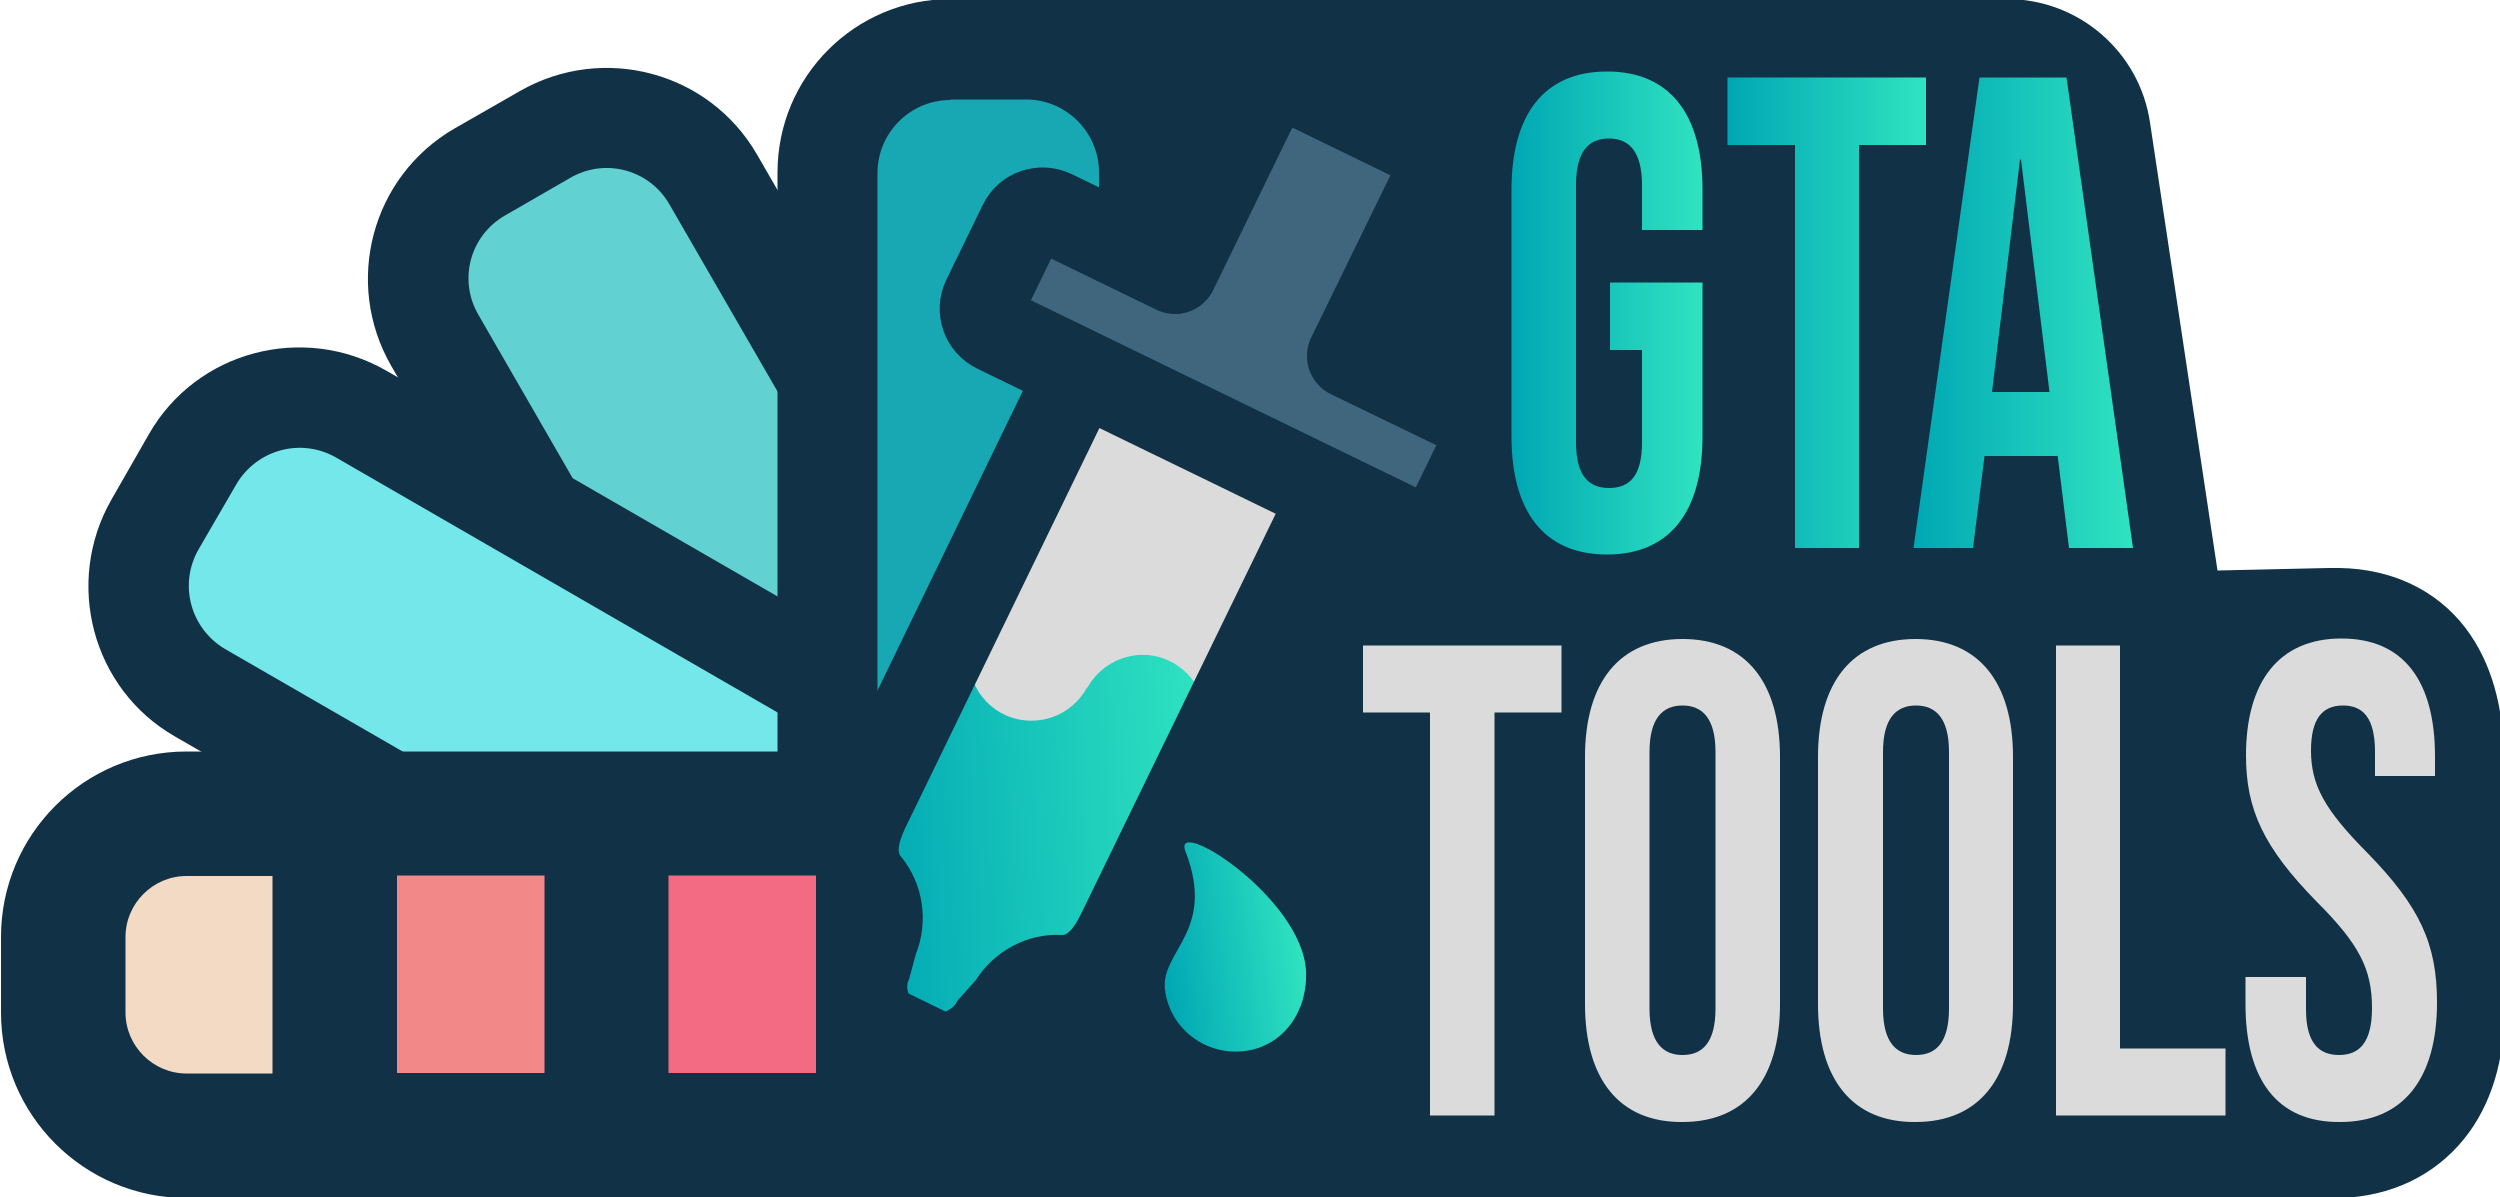 <?xml version="1.0" encoding="utf-8"?>
<!-- Generator: Adobe Illustrator 22.0.1, SVG Export Plug-In . SVG Version: 6.00 Build 0)  -->
<svg version="1.1" id="Layer_1" xmlns="http://www.w3.org/2000/svg" xmlns:xlink="http://www.w3.org/1999/xlink" x="0px" y="0px"
	 viewBox="0 0 500 239.4" style="enable-background:new 0 0 500 239.4;" xml:space="preserve">
<style type="text/css">
	.st0{display:none;fill:#18A8B3;}
	.st1{fill:#113246;}
	.st2{fill:none;}
	.st3{fill:#62D1D1;}
	.st4{fill:#73E7EA;}
	.st5{fill:#18A8B3;}
	.st6{fill:#F26B83;}
	.st7{fill:#F28888;}
	.st8{fill:#F2DAC4;}
	.st9{fill:#DBDBDB;}
	.st10{fill:url(#SVGID_1_);}
	.st11{fill:#40667D;stroke:#113246;stroke-width:17;stroke-linecap:round;stroke-linejoin:round;stroke-miterlimit:10;}
	.st12{fill:url(#SVGID_2_);}
	.st13{fill:url(#SVGID_3_);}
	.st14{fill:url(#SVGID_4_);}
	.st15{fill:url(#SVGID_5_);}
</style>
<path class="st0" d="M170.3,157.9c0,0,40.4-30.8,39-57.8c-1.4-27,39.2,57.8,39.2,57.8l-3.5,24.7l12.8,32.2l-13.8,13l-15.4-8.1
	L207.8,198l-14.1-6.7L170.3,157.9z"/>
<g>
	<path class="st1" d="M466.7,239.7c0.4,0,0.8,0,1.2,0l0,0H466.7z"/>
	<line class="st2" x1="269" y1="143.9" x2="269" y2="-7"/>
	<g>
		<path class="st3" d="M83.2,41.7l38.6-22.2c4.7-2.7,10.8-1.1,13.5,3.6l98.6,171c2.7,4.7,1.1,10.8-3.6,13.5l-38.6,22.2
			c-4.7,2.7-10.8,1.1-13.5-3.6L79.6,55.3C76.9,50.5,78.5,44.5,83.2,41.7z"/>
		<path class="st1" d="M162.1,218.5L78.2,73.1c-9.5-16.6-3.9-37.8,12.7-47.4l13.1-7.5c16.6-9.5,37.8-3.9,47.4,12.7l84,145.4
			c9.5,16.6,3.9,37.8-12.7,47.4l-13.1,7.5C193,240.7,171.8,235.1,162.1,218.5z M101,43.1c-7,4-9.4,12.9-5.3,19.9l83.9,145.4
			c4,7,12.9,9.4,19.9,5.3l13.1-7.5c7-4,9.4-12.9,5.3-19.9l-84-145.4c-4-7-12.9-9.4-19.9-5.3L101,43.1z"/>
	</g>
	<g>
		<path class="st4" d="M23.7,117.6L46,79.1c2.7-4.8,8.7-6.4,13.5-3.6l170.9,98.7c4.8,2.7,6.4,8.7,3.6,13.5l-22.3,38.6
			c-2.7,4.8-8.7,6.4-13.5,3.6l-171-98.7C22.5,128.4,20.9,122.4,23.7,117.6z"/>
		<path class="st1" d="M180.4,231.2L35,147.3c-16.6-9.5-22.2-30.8-12.7-47.4l7.5-13.1c9.5-16.6,30.8-22.2,47.4-12.7L222.6,158
			c16.6,9.5,22.2,30.8,12.7,47.4l-7.5,13.1C218.2,235.1,197,240.7,180.4,231.2z M39.7,109.9c-4,7-1.6,15.8,5.3,19.9l145.4,83.9
			c7,4,15.8,1.6,19.9-5.3l7.5-13.1c4-7,1.6-15.8-5.3-19.9L67.2,91.5c-7-4-15.8-1.6-19.9,5.3L39.7,109.9z"/>
	</g>
	<line class="st2" x1="87.1" y1="170.7" x2="87.1" y2="7.8"/>
	<line class="st2" x1="167.5" y1="174.8" x2="167.5" y2="9.9"/>
	<g>
		<path class="st5" d="M175.5,9.9H220c5.5,0,9.9,4.4,9.9,9.9v197.3c0,5.5-4.4,9.9-9.9,9.9h-44.5c-5.5,0-9.9-4.4-9.9-9.9V19.8
			C165.5,14.3,170,9.9,175.5,9.9z"/>
		<path class="st1" d="M155.5,202.4V34.5c0-19.2,15.5-34.7,34.7-34.7h15.1c19.2,0,34.7,15.5,34.7,34.7v167.9
			c0,19.2-15.5,34.7-34.7,34.7h-15.1C171,237.1,155.5,221.5,155.5,202.4z M190.1,20c-8,0-14.6,6.5-14.6,14.6v167.9
			c0,8,6.5,14.6,14.6,14.6h15.1c8,0,14.6-6.5,14.6-14.6v-168c0-8-6.5-14.6-14.6-14.6h-15.1V20z"/>
	</g>
	<g>
		<rect x="130" y="170.7" class="st6" width="37.1" height="48.6"/>
	</g>
	<rect x="76.8" y="172.3" class="st7" width="35.3" height="45.5"/>
	<rect x="23.6" y="172.3" class="st8" width="35.3" height="45.5"/>
	<path class="st1" d="M500.8,152.2c0-10.9-2.6-19.9-7.7-26.6c-5.8-7.6-14.7-11.8-25.1-12h-2.3l-22.2,0.5L430,24.5
		c-2.1-14.2-14.3-24.7-28.7-24.7H187.8L240,40.7l-52.2,109.6H37.3c-20.5,0-37.1,16.6-37.1,37.1v15.1c0,20.5,16.6,37.1,37.1,37.1
		h42.1v-0.1h108.3v0.1H364h46.1h56.7c0.4,0,0.8,0,1.2,0c10.2-0.3,18.9-4.5,24.8-11.8c5.5-6.8,8.2-15.9,8.2-27
		C501,198.6,500.8,152.2,500.8,152.2z M54.5,214.7H37.3c-6.7,0-12.2-5.5-12.2-12.2v-15.1c0-6.7,5.5-12.2,12.2-12.2h17.2V214.7z
		 M108.9,214.6H79.4v-39.5h29.5V214.6z M163.2,214.6h-29.5v-39.5h29.5V214.6z"/>
	<g>
		<path class="st1" d="M80.9,174.1v41.6l0,0V174.1L80.9,174.1z"/>
	</g>
	<g>
		<path class="st7" d="M201.7,194.8L201.7,194.8L201.7,194.8z"/>
	</g>
	<rect x="179.1" y="160.5" class="st1" width="12.9" height="16"/>
	<g>
		<polygon class="st9" points="223,70.3 173.5,163.1 174.3,185.7 201.7,200.6 217.5,196.6 266.9,91.7 		"/>
		
			<linearGradient id="SVGID_1_" gradientUnits="userSpaceOnUse" x1="153.351" y1="421.952" x2="223.312" y2="421.952" gradientTransform="matrix(0.998 -6.907058e-02 6.907058e-02 0.998 -9.529 -241.6)">
			<stop  offset="0" style="stop-color:#00A7B4"/>
			<stop  offset="1" style="stop-color:#30E3C0"/>
		</linearGradient>
		<path class="st10" d="M177.8,186l-3.8-13.4l19.7-42.5l0.2,0.1c-0.1,0.7-0.1,1.5-0.1,2.3c0.5,6.9,6.4,12.1,13.4,11.6
			c4.4-0.3,8.2-2.9,10.2-6.6h0.1c2-3.6,5.7-6.1,10.1-6.5c6.9-0.5,12.9,4.7,13.4,11.6c0.2,2.4-0.4,4.6-1.4,6.7l0,0l-0.1,0.2
			c-0.3,0.5-0.5,1-0.9,1.4l-26.5,42.5l-6.9,1.2l-11.9,9.9l-18.6-5.4L177.8,186z"/>
		<g>
			<path class="st1" d="M190,219.3c-2.8,0.2-5.5-0.3-8-1.5l-8.3-4c-3.8-1.8-6.7-5.3-8.2-9.6c-1.7-5.1-1.4-10.9,0.8-15.6l1-4.2
				c0.3-0.8,0.2-1.7-0.3-2.3c-3.7-4.4-7-12.2-1.3-23.8L216,54.6c5.5-11.2,19.2-15.9,30.4-10.4l24.8,12.1c5.5,2.7,9.6,7.4,11.6,13.1
				s1.6,11.9-1.1,17.3l-50.3,103.5c-6,12.4-15.1,13.9-19.9,13.6c-0.7,0-1.5,0.4-2,1.2l-3.1,3.2c-2.3,4.6-6.9,8.4-11.9,10.1
				C193,218.9,191.5,219.2,190,219.3z M181.7,198.7l7.4,3.6c0.7-0.2,1.9-1.1,2.2-1.8l0.3-0.5l3.5-3.9c3.8-6,10.5-9.5,17.3-9.1
				c1.4,0.1,2.8-2.2,3.7-4l50.4-103.6c0.7-1.4,0.8-2.9,0.3-4.4s-1.6-2.7-3-3.3L239,59.5c-2.9-1.4-6.3-0.2-7.7,2.6L181,165.7
				c-1.3,2.8-1.6,4.6-0.9,5.5c4.6,5.5,5.7,13.2,3,19.8v0.1l-1.3,4.8C181.3,196.6,181.4,198,181.7,198.7z M181.2,198.5L181.2,198.5
				L181.2,198.5z"/>
		</g>
		<path class="st11" d="M199.2,66.1l83.5,40.6c2.4,1.2,5.4,0.2,6.5-2.2l7.3-15c1.2-2.4,0.2-5.4-2.2-6.5l-24.4-11.8l16.4-33.6
			c1.7-3.5,0.2-7.9-3.3-9.6l-22-10.7c-3.5-1.7-7.9-0.2-9.6,3.3L235,54.3l-24.3-11.8c-2.4-1.2-5.4-0.2-6.5,2.2l-7.3,15
			C195.8,62,196.7,64.9,199.2,66.1z"/>
	</g>
	
		<linearGradient id="SVGID_2_" gradientUnits="userSpaceOnUse" x1="197.627" y1="446.149" x2="226.125" y2="446.149" gradientTransform="matrix(0.991 -0.133 0.133 0.991 -23.074 -225.079)">
		<stop  offset="0" style="stop-color:#00A7B4"/>
		<stop  offset="1" style="stop-color:#30E3C0"/>
	</linearGradient>
	<path class="st12" d="M261.2,194.2c0.4,7.9-4.4,15-12.2,16s-15-4.4-16-12.2s10.3-11.7,4.1-27.7
		C234.2,162.9,260.4,179.4,261.2,194.2z"/>
	<path class="st1" d="M182.8,219.4c0-1.1,18.1-26.8,18.1-26.8l28.4-5.5l-12.2,33.8l-12.5,8.6L182.8,219.4z"/>
	<g>
		<path class="st9" d="M286,142.5h-13.4v-13.4h39.7v13.4h-13.4v80.6H286V142.5z"/>
		<path class="st9" d="M317,200.8v-49.4c0-15,6.9-23.6,19.5-23.6s19.5,8.6,19.5,23.6v49.4c0,15-6.9,23.6-19.5,23.6
			C323.9,224.5,317,215.9,317,200.8z M343.1,201.7v-51.3c0-6.7-2.6-9.3-6.6-9.3s-6.6,2.6-6.6,9.3v51.3c0,6.7,2.6,9.3,6.6,9.3
			S343.1,208.5,343.1,201.7z"/>
		<path class="st9" d="M363.6,200.8v-49.4c0-15,6.9-23.6,19.5-23.6s19.5,8.6,19.5,23.6v49.4c0,15-6.9,23.6-19.5,23.6
			C370.5,224.5,363.6,215.9,363.6,200.8z M389.8,201.7v-51.3c0-6.7-2.6-9.3-6.6-9.3s-6.6,2.6-6.6,9.3v51.3c0,6.7,2.6,9.3,6.6,9.3
			S389.8,208.5,389.8,201.7z"/>
		<path class="st9" d="M411.2,129.1H424v80.6h21.1v13.4h-33.9V129.1z"/>
		<path class="st9" d="M449.1,200.8v-5.4h12.1v6.5c0,6.7,2.6,9.1,6.6,9.1s6.6-2.4,6.6-9.4c0-7.8-2.6-12.8-11-21.2
			c-10.7-10.9-14.2-18.5-14.2-29.3c0-14.8,6.6-23.4,19.1-23.4s18.7,8.6,18.7,23.6v3.9h-12v-4.8c0-6.7-2.3-9.3-6.4-9.3
			s-6.4,2.6-6.4,9c0,6.9,2.7,11.8,11.1,20.3c10.7,10.9,14.1,18.4,14.1,30.1c0,15.3-6.8,23.9-19.4,23.9
			C455.4,224.5,449.1,215.9,449.1,200.8z"/>
	</g>
	<g>
		
			<linearGradient id="SVGID_3_" gradientUnits="userSpaceOnUse" x1="302.3" y1="320.6" x2="340.558" y2="320.6" gradientTransform="matrix(1 0 0 1 0 -258)">
			<stop  offset="0" style="stop-color:#00A7B4"/>
			<stop  offset="1" style="stop-color:#30E3C0"/>
		</linearGradient>
		<path class="st13" d="M302.3,87.3V37.9c0-15,6.5-23.6,19.1-23.6s19.1,8.6,19.1,23.6V46h-12.1v-9c0-6.7-2.6-9.3-6.6-9.3
			c-4.1,0-6.6,2.6-6.6,9.3v51.5c0,6.7,2.6,9.1,6.6,9.1c4.1,0,6.6-2.4,6.6-9.1V70H322V56.5h18.5v30.8c0,15-6.5,23.6-19.1,23.6
			S302.3,102.3,302.3,87.3z"/>
		
			<linearGradient id="SVGID_4_" gradientUnits="userSpaceOnUse" x1="345.5" y1="320.55" x2="385.157" y2="320.55" gradientTransform="matrix(1 0 0 1 0 -258)">
			<stop  offset="0" style="stop-color:#00A7B4"/>
			<stop  offset="1" style="stop-color:#30E3C0"/>
		</linearGradient>
		<path class="st14" d="M358.9,29h-13.4V15.5h39.7V29h-13.4v80.6H359V29H358.9z"/>
		
			<linearGradient id="SVGID_5_" gradientUnits="userSpaceOnUse" x1="382.584" y1="320.55" x2="426.557" y2="320.55" gradientTransform="matrix(1 0 0 1 0 -258)">
			<stop  offset="0" style="stop-color:#00A7B4"/>
			<stop  offset="1" style="stop-color:#30E3C0"/>
		</linearGradient>
		<path class="st15" d="M395.9,15.5h17.4l13.3,94.1h-12.8l-2.3-18.7v0.3h-14.6l-2.3,18.4h-11.9L395.9,15.5z M409.9,78.4l-5.7-46.5
			H404l-5.6,46.5H409.9z"/>
	</g>
</g>
</svg>
